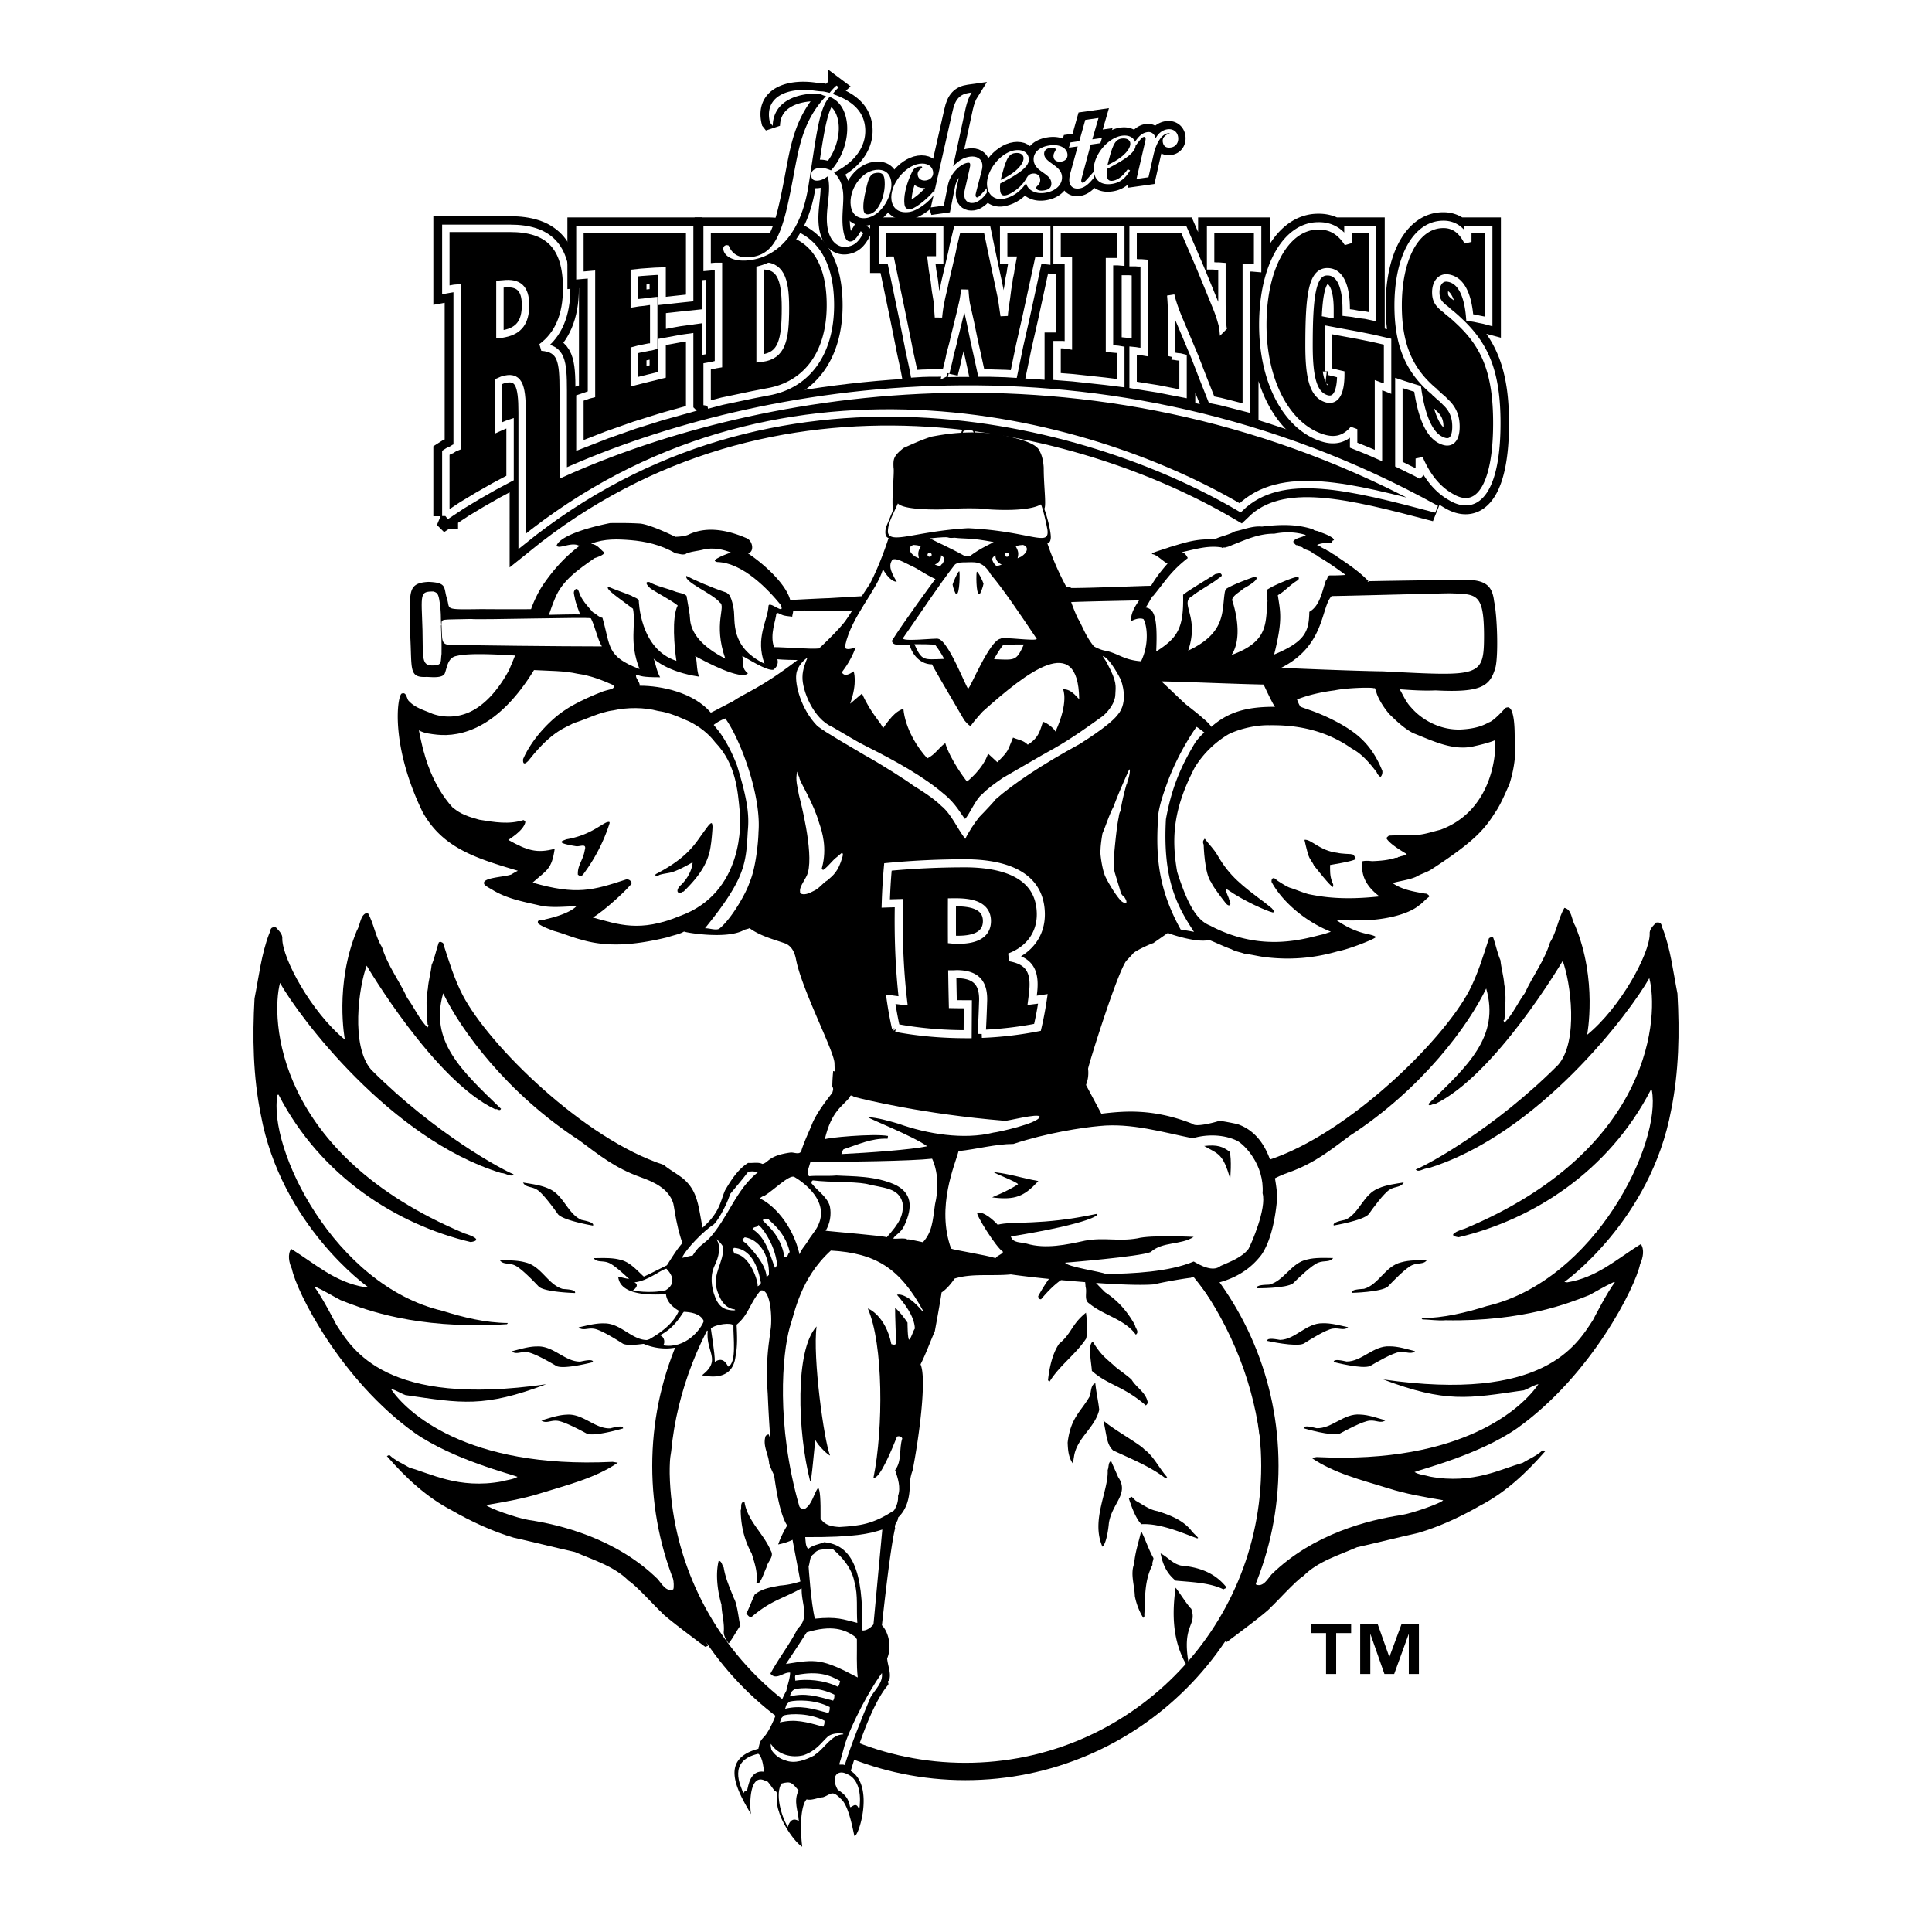 <svg xmlns="http://www.w3.org/2000/svg" width="2500" height="2500" viewBox="0 0 192.756 192.756"><path fill-rule="evenodd" clip-rule="evenodd" fill="#fff" d="M0 0h192.756v192.756H0V0z"/><path d="M44.466 51.505l1.597-1.06 1.595-.961 1.596-.911 1.62-.863v-5.47l-.294.1-.295.123-.294.124-.27.123v-4.607l.393-.173c1.596-.493 1.964.419 1.964 3.253V54.028c25.144-20.344 56.028-12.521 71.638-3.342 4.072-3.942 10.988-2.135 19.561.123-33.186-18.356-67.682-12.32-87.097-3.603V38.99c0-2.957-.172-4.188-2.161-4.336 1.67-1.232 2.504-3.179 2.504-5.864 0-4.238-1.841-5.987-5.647-5.987H44.468v6.135l.27-.049.295-.05.27-.049.294-.025v15.844l-.294.123-.27.172-.295.124-.27.172v6.305h-.002z" fill-rule="evenodd" clip-rule="evenodd" stroke="#000" stroke-width="2.464" stroke-miterlimit="2.613"/><path d="M95.982 43.19c.071-.288.128-.323.613-.323.483 0 .532-.021.624.309.096.339-.174.362-.627.362s-.696-.005-.61-.348z" fill-rule="evenodd" clip-rule="evenodd" fill="#fff" stroke="#000" stroke-width=".15" stroke-miterlimit="2.613"/><path d="M141.59 47.341v-1.577c.711 1.7 1.768 3.056 3.117 3.819 2.75 1.676 4.615-.961 4.615-7.342 0-5.1-1.178-7.762-3.73-10.151l-.369-.345-.367-.32-.369-.296c-.098-.074-.246-.247-.344-.296-.59-.468-.908-.837-.908-1.651 0-.862.441-1.502 1.154-1.429 1.275.147 2.037 1.503 2.234 3.942l.465.074.467.099.492.099.465.124v-9.166h-2.087v1.232c-.564-1.158-1.375-1.773-2.48-1.749-2.625.024-4.469 3.228-4.469 8.106 0 3.918 1.105 6.456 3.512 8.5.098.049.195.222.295.271l.32.296.318.271.295.296c.711.665 1.031 1.429 1.031 2.439 0 1.256-.516 1.798-1.424 1.38-1.18-.493-1.99-2.243-2.406-5.15l-.492-.148-.467-.148-.465-.147-.443-.147v8.106l.516.246.492.246.516.247.516.269zM132.529 37.067l.295.074.318.074.295.074.32.074c0 1.872-.516 2.71-1.424 2.439-1.303-.395-1.744-2.046-1.744-5.298 0-5.125.32-7.49 1.939-7.367 1.129.074 1.768 1.38 1.768 3.72v.345l.639.074.662.123.639.074.688.148v-8.697H134.47V24.28c-.785-1.232-1.768-1.75-2.971-1.725-3.092 0-5.523 3.917-5.523 9.88 0 5.618 2.357 10.028 5.77 11.21 1.301.468 2.381.271 3.289-.813v1.602l.613.246.615.246.637.271.615.271V38.47l.197.074.219.049.246.074.246.099V34.11l-1.498-.345-1.473-.296-1.475-.271-1.447-.271V37.067h-.001zM116.891 35.539v-3.523c0-.518 0-1.38-.1-2.539.172.739.443 1.454.713 2.144l.836 1.972.859 2.045.809 2.094.859 2.168.859.173.885.221.859.222.859.222v-14.02l.27.024h.295l.27.025.295.024V22.923H120.767V26.546h.271l.295.025h.27l.295.024v3.524c0 .887.025 1.774.098 2.587a12.921 12.921 0 0 0-.613-1.947l-.834-2.045-.811-1.971-.834-1.947-.812-1.873H113.036v3.302h.246l.295.025h.27l.295.024V35.144l-.295-.049-.27-.025-.295-.049-.246-.024v3.424l1.203.197 1.252.197 1.252.246 1.277.246V35.71l-.295-.073-.27-.025-.295-.049-.269-.024zM106.578 26.028v8.451l-.295-.048-.293-.025h-.541v3.178l1.571.124 1.595.171 1.596.174 1.598.197v-3.327l-.295-.049-.295-.025-.272-.024-.269-.025V26.127H111.514l.295.025V22.924H105.449v3.08h.541l.293.024h.295zM94.351 37.215c.123-.567.295-1.133.394-1.7.122-.542.319-1.133.417-1.676l.417-1.675c.123-.542.294-1.133.393-1.675.098-.344.197-.887.27-1.552.05.69.098 1.232.196 1.626l.368 1.651.344 1.675.367 1.651.369 1.701h.787l.834.024.811.024.809.049.59-2.858.639-2.809.613-2.834.613-2.833h.615l.221.024V22.923H100.121v3.032h.197l.221.024H101.004l-.172.937c-.023.32-.121.665-.17.961-.025.32-.1.665-.148.96l-.123.961c-.098.666-.195 1.257-.221 1.725l-.246-1.7-.367-1.749-.369-1.725-.367-1.75-.344-1.675H95.48l-.417 1.75c-.099.591-.27 1.207-.393 1.774l-.417 1.775c-.099.591-.295 1.231-.394 1.798-.073.321-.172.862-.245 1.651l-.123-1.626-.171-1.036-.123-1.035-.172-1.01-.123-1.01h.834V22.924H88.04v3.081h.393l.196-.025h.222l.589 2.834.589 2.833.565 2.81c.172.936.417 1.896.589 2.857l.786-.049.786-.024h.811l.785-.026zM70.536 40.443l1.498-.395 1.522-.32 1.522-.32 1.522-.296c3.83-.665 6.236-3.77 6.236-8.648 0-4.904-2.209-7.54-6.236-7.54h-6.064v3.746l.271-.024.27-.024.295-.025h.294v9.756l-.294.049-.295.074-.27.049-.271.049V40.443z" fill-rule="evenodd" clip-rule="evenodd" stroke="#000" stroke-width="2.464" stroke-miterlimit="2.613"/><path d="M141.604 47.322v-1.577c.713 1.7 1.768 3.056 3.119 3.819 2.748 1.676 4.615-.961 4.615-7.342 0-5.1-1.18-7.761-3.732-10.151l-.367-.345-.369-.321-.367-.295c-.1-.074-.246-.247-.346-.296-.588-.467-.908-.837-.908-1.65 0-.862.441-1.503 1.154-1.429 1.277.148 2.039 1.503 2.234 3.942l.467.074.467.099.49.098.467.124v-9.168H146.441v1.233c-.564-1.159-1.377-1.775-2.48-1.75-2.629.024-4.469 3.228-4.469 8.106 0 3.917 1.105 6.456 3.512 8.5.098.05.195.222.293.271l.32.296.32.271.293.296c.713.665 1.031 1.429 1.031 2.439 0 1.257-.516 1.799-1.424 1.38-1.178-.493-1.988-2.242-2.406-5.15l-.492-.148-.465-.147-.467-.148-.441-.148v8.106l.516.247.49.247.516.247.516.27zM132.545 37.047l.295.074.318.074.293.074.32.074c0 1.872-.516 2.71-1.424 2.439-1.301-.395-1.744-2.045-1.744-5.298 0-5.125.32-7.49 1.941-7.367 1.129.074 1.768 1.379 1.768 3.72v.345l.637.074.664.123.639.074.688.148v-8.698h-2.456V24.26c-.783-1.232-1.766-1.75-2.969-1.724-3.094 0-5.525 3.917-5.525 9.88 0 5.617 2.357 10.028 5.77 11.211 1.301.468 2.383.271 3.291-.813v1.602l.613.246.613.247.639.271.613.271V38.452l.197.074.221.049.246.074.246.099V34.092l-1.498-.346-1.475-.296-1.473-.271-1.447-.271V37.047h-.001zM116.904 35.52v-3.524c0-.518 0-1.38-.098-2.538.172.739.441 1.454.713 2.144l.834 1.971.859 2.045.811 2.095.859 2.168.859.172.883.222.859.221.859.222V26.698l.27.025h.295l.27.024.295.025V22.903H120.782V26.526h.271l.295.024h.27l.295.024v3.523c0 .888.023 1.774.098 2.587a13.14 13.14 0 0 0-.613-1.946l-.834-2.045-.812-1.971-.834-1.947-.811-1.873h-5.058v3.301h.246l.295.025h.27l.295.024V35.122l-.295-.049-.27-.024-.295-.05-.246-.024v3.424l1.205.197 1.252.197 1.252.247 1.275.246v-3.593l-.293-.074-.271-.025-.295-.049-.27-.025zM106.592 26.009v8.451l-.293-.049-.295-.025h-.539V37.565l1.57.123 1.596.173 1.596.172 1.595.197V34.904l-.295-.049-.295-.025-.267-.024-.272-.025v-8.674H111.527l.295.025V22.905h-6.357v3.079h.539l.295.025h.293zM94.367 37.195c.122-.567.294-1.133.392-1.7.123-.542.319-1.134.417-1.676l.417-1.675c.123-.542.295-1.134.393-1.675.098-.345.196-.887.27-1.553.049.69.098 1.232.197 1.626l.368 1.651.344 1.676.367 1.65.369 1.7h.785l.834.024.811.024.811.05.59-2.858.637-2.809.615-2.834.613-2.833h.613l.223.025V22.903h-4.297V25.934h.195l.221.025H101.019l-.172.936c-.023.32-.123.666-.172.961-.023.32-.098.666-.146.961l-.123.961c-.098.665-.197 1.257-.221 1.725l-.246-1.7-.367-1.75-.369-1.725-.369-1.75-.344-1.675H95.496l-.417 1.749c-.098.592-.27 1.208-.393 1.774l-.417 1.774c-.098.591-.295 1.232-.393 1.799-.074.32-.172.862-.246 1.651l-.122-1.627-.172-1.035-.123-1.035-.172-1.01-.123-1.01h.836V22.902h-5.695v3.081h.392l.196-.024h.221l.589 2.833.589 2.833.565 2.809c.172.937.417 1.897.589 2.858l.786-.049.786-.024h.81l.785-.024zM70.551 40.423l1.498-.395 1.522-.32 1.522-.32 1.522-.295c3.83-.666 6.236-3.771 6.236-8.649 0-4.902-2.209-7.539-6.236-7.539h-6.064v3.746l.27-.024.271-.025.294-.025h.295v9.757l-.295.049-.294.074-.271.049-.27.049v3.868z" fill-rule="evenodd" clip-rule="evenodd" stroke="#fff" stroke-width=".739" stroke-miterlimit="2.613"/><path d="M75.836 35.759V26.52h.099c1.865-.074 2.43 1.183 2.43 4.188 0 3.277-.369 4.756-2.333 5.027l-.196.024z" fill-rule="evenodd" clip-rule="evenodd" stroke="#fff" stroke-width=".739" stroke-miterlimit="2.613"/><path d="M44.481 51.486l1.596-1.06 1.596-.961 1.596-.911 1.62-.862v-5.47l-.294.099-.295.123-.295.123-.27.123v-4.607l.393-.173c1.596-.493 1.964.419 1.964 3.252V54.007c25.143-20.343 56.027-12.521 71.638-3.342 4.07-3.942 10.988-2.134 19.559.124-33.186-18.356-67.681-12.32-87.096-3.604v-8.216c0-2.957-.172-4.188-2.161-4.336 1.669-1.232 2.504-3.179 2.504-5.864 0-4.238-1.841-5.988-5.647-5.988h-6.408v6.135l.27-.049.295-.05.27-.049.295-.024v15.843l-.295.123-.27.172-.295.124-.27.172v6.308z" fill-rule="evenodd" clip-rule="evenodd" stroke="#fff" stroke-width=".739" stroke-miterlimit="2.613"/><path d="M49.878 28.35l.319-.024c1.522-.173 2.234.419 2.234 2.118 0 1.701-.663 2.538-2.062 2.834-.147.024-.319.074-.491.074V28.35z" fill-rule="evenodd" clip-rule="evenodd" stroke="#fff" stroke-width=".739" stroke-miterlimit="2.613"/><path d="M68.793 40.812V33.667l-.712.098-.688.123-.663.124-.687.123v3.277l-.688.172-.712.172-.688.173-.687.173V34.973l.466-.124.491-.099.491-.098c.147 0 .319-.049.491-.099v-4.509l-.491.049-.491.074-.491.049-.466.075V27.26l.687-.074.688-.049.712-.049.688-.024v2.981l.687-.074.663-.074.688-.074.712-.074v-6.825H57.842v4.583l.294-.024.295-.025.27-.024.295-.025v11.95l-.295.073-.27.099-.295.099-.294.099V44.459l2.726-1.06 2.725-.96 2.75-.863 2.75-.764z" fill-rule="evenodd" clip-rule="evenodd" stroke="#000" stroke-width="2.464" stroke-miterlimit="2.613"/><path d="M68.808 40.792V33.647l-.711.099-.688.124-.663.123-.688.124v3.276l-.688.173-.712.172-.688.172-.688.173v-3.13l.466-.124.491-.098.491-.099c.147 0 .319-.05.492-.099v-4.51l-.492.05-.491.074-.491.049-.466.074v-3.029l.688-.074.688-.049.712-.049.688-.024V30.025l.688-.074.663-.074.688-.074.711-.074v-6.824h-10.95v4.583l.295-.025.294-.025.271-.024.294-.025v11.95l-.294.074-.271.099-.294.099-.295.099v4.731l2.725-1.06 2.725-.961 2.75-.862 2.75-.766z" fill-rule="evenodd" clip-rule="evenodd" stroke="#fff" stroke-width=".739" stroke-miterlimit="2.613"/><path d="M92.814 20.664l1.297-.183.417-2.093c.263-1.172 1.238-2.059 1.945-2.177.205-.034.257.021.274.194.006.042-.015.195-.069.416l-.386 1.704c-.082.333-.181.689-.134 1.025.067.482.423.732.924.662.377-.053.865-.379 1.311-.999l.006-.465c-.354.371-.777.895-.945.919-.082.011-.156-.063-.172-.169-.008-.063-.002-.171.055-.372l.471-1.822c.1-.357.186-.647.143-.962-.074-.525-.545-.844-1.236-.747-.502.071-.957.237-1.676.958l1.257-5.816c.133-.575.298-1.07.595-1.54l-.25.035c-.921.13-1.403.647-1.647 1.795l-2.18 9.637z" fill-rule="evenodd" clip-rule="evenodd" stroke="#000" stroke-width="1.574" stroke-miterlimit="2.613"/><path d="M93.114 19.423l.096-.559c-.435.703-1.879 1.88-2.361 1.948-.418.06-.606-.063-.662-.462-.091-.651.081-1.704.598-2.89.261-.572.357-.8.859-.871.209-.029.296-.02.305.042.024.169-.518.266-.441.812.05.357.381.589.821.527.502-.071.769-.451.713-.85-.086-.609-.62-.92-1.373-.813-1.465.207-2.987 2.134-2.778 3.626.12.86.762 1.327 1.766 1.185.816-.115 1.976-1 2.457-1.695z" fill-rule="evenodd" clip-rule="evenodd" stroke="#000" stroke-width="1.574" stroke-miterlimit="2.613"/><path d="M86.364 21.724c1.632-.23 2.67-2.411 2.5-3.629-.124-.882-.693-1.294-1.614-1.164-1.444.203-2.637 2.042-2.422 3.575.121.86.72 1.332 1.536 1.218zM102.262 18.324l.135-.675c-.441.964-1.557 1.659-2.023 1.784-.406.109-.584-.031-.641-.43-.029-.21-.02-.447.004-.729 2.01-1.033 2.957-1.745 2.852-2.5-.086-.609-.621-.919-1.373-.812-1.465.207-2.988 2.134-2.779 3.625.121.861.781 1.427 1.768 1.186.789-.195 1.481-.639 2.057-1.449z" fill-rule="evenodd" clip-rule="evenodd" stroke="#000" stroke-width="1.574" stroke-miterlimit="2.613"/><path d="M104.17 19.212c1.191-.168 1.834-.922 1.721-1.72-.145-1.029-1.652-1.288-1.764-2.085-.051-.357.148-.62.588-.683.355-.05.531-.01.557.158.016.125-.271.358-.215.758.047.336.348.507.766.448.439-.062.676-.353.617-.772-.084-.609-.799-.979-1.76-.844-1.131.159-1.703.796-1.598 1.552.15 1.071 1.623 1.228 1.746 2.109.068.483-.17.752-.736.832-.459.065-.732-.047-.762-.257-.027-.21.471-.302.387-.91-.055-.378-.379-.568-.777-.512-.418.06-.682.46-.617.922.083.611.8 1.152 1.847 1.004zM108.926 13.868l.617-2.125-1.318.186-.596 2.123-.879.124-.162.523.879-.124-.693 2.518c-.129.446-.17.773-.137 1.004.068.483.426.753.992.674.354-.05.803-.234 1.475-1.102l.02-.618c-.355.351-.959 1.13-1.127 1.154-.084.012-.156-.042-.172-.168-.01-.062.014-.195.057-.351l.883-3.294.963-.136.16-.522-.962.134zM113.336 17.821l1.193-.168.514-2.278c.318-1.342.871-1.987 1.363-2.098a.826.826 0 0 1 .275-.018c-.51.179-.783.453-.729.853.062.441.324.639.805.571.502-.07.805-.499.729-1.045-.072-.525-.502-.85-1.066-.77-.461.064-.883.353-1.178.894-.104-.435-.436-.667-.811-.614-.586.083-.938.475-1.393 1.182l.215.162c.414-.551.629-.838.818-.865.104-.015.15.022.17.147.006.042.002.171-.057.372l-.848 3.675z" fill-rule="evenodd" clip-rule="evenodd" stroke="#000" stroke-width="1.574" stroke-miterlimit="2.613"/><path d="M112.691 16.969l-.23-.118c-.494.689-.936 1.027-1.395 1.13-.412.093-.627-.031-.682-.43a3.297 3.297 0 0 1 .004-.729c2.01-1.032 2.957-1.744 2.85-2.5-.084-.609-.619-.919-1.373-.813-1.465.207-2.986 2.134-2.777 3.625.121.86.762 1.327 1.766 1.186.816-.114 1.355-.533 1.837-1.351zM82.731 9.639c.904.348 1.521 1.21 1.701 2.496.217 1.552-.384 3.535-1.576 4.834-.479-.204-.851-.287-1.227-.234-.53.074-.805.362-.743.805.049.354.295.5.737.438.332-.047.604-.198.909-.422.034.244.078.396.084.44.202 1.44-.341 3.031-.124 4.583.199 1.419 1.02 2.139 1.948 2.009.751-.106 1.19-.507 1.633-1.361l-.252-.19c-.364.617-.629.971-.983 1.021-.419.06-.659-.359-.779-1.224-.196-1.396.132-2.754-.02-3.84-.103-.731-.36-1.283-.885-1.819 2.257-1.087 3.34-2.845 3.085-4.662-.208-1.485-1.275-2.51-3.213-3.164.171-.228.364-.458.604-.673l-.228-.171a4.78 4.78 0 0 0-.686.73c-1.024-.24-.412-.07-1.473-.216-2.674-.368-5.111.554-4.484 3.161l.275.347c.073-2.674 2.786-3.208 4.228-3.216.712-.004.57.151 1.094.247-2.353 2.501-2.718 5.198-3.302 8.264-.933 4.923-1.594 7.436-4.089 7.788-1.193.168-1.943-.201-2.323-1.142-.116-.029-.164-.045-.229-.036-.199.028-.335.183-.301.427.105.753 1.148 1.284 2.694 1.066 2.916-.411 5.066-2.907 5.779-7.303.774-4.788 1.037-7.899 2.146-8.983z" fill-rule="evenodd" clip-rule="evenodd" stroke="#000" stroke-width="1.574" stroke-miterlimit="2.613"/><path d="M92.869 20.695l1.297-.183.417-2.093c.262-1.171 1.237-2.059 1.944-2.176.205-.034.257.021.274.193.006.042-.015.195-.069.417l-.386 1.704c-.082.333-.182.689-.134 1.025.067.483.422.732.924.662.377-.053.865-.379 1.312-.999l.004-.465c-.354.371-.777.896-.943.919-.084.012-.158-.063-.174-.168-.01-.063-.004-.17.055-.372l.471-1.822c.1-.356.186-.647.143-.962-.074-.524-.545-.844-1.236-.747-.502.071-.958.238-1.676.958l1.256-5.815c.133-.576.298-1.07.595-1.54l-.251.035c-.921.129-1.402.647-1.647 1.795l-2.176 9.634z" fill-rule="evenodd" clip-rule="evenodd" fill="#fff"/><path d="M93.168 19.455l.096-.559c-.435.704-1.879 1.88-2.361 1.949-.418.059-.606-.064-.663-.463-.09-.651.082-1.703.599-2.89.261-.572.357-.8.859-.871.209-.029.295-.021.305.042.023.167-.518.265-.441.812.05.357.381.588.821.526.502-.071.769-.451.713-.85-.085-.609-.62-.92-1.373-.813-1.464.207-2.987 2.135-2.778 3.625.121.861.762 1.327 1.766 1.186.817-.114 1.977-1 2.457-1.694z" fill-rule="evenodd" clip-rule="evenodd" fill="#fff"/><path d="M86.419 21.754c1.631-.23 2.67-2.411 2.5-3.628-.124-.882-.693-1.294-1.614-1.165-1.444.204-2.637 2.042-2.422 3.575.12.861.72 1.334 1.536 1.218z" fill-rule="evenodd" clip-rule="evenodd" fill="#fff"/><path d="M86.158 20.957c-.073-.525.044-1.206.244-2.069.262-1.172.428-1.563 1.014-1.636.52-.065.755.102.826.606.186 1.323-.474 3.366-1.562 3.519-.314.043-.475-.085-.522-.42z" fill-rule="evenodd" clip-rule="evenodd"/><path d="M102.316 18.355l.135-.675c-.441.964-1.557 1.659-2.023 1.784-.408.109-.586-.031-.641-.43a3.359 3.359 0 0 1 .004-.729c2.01-1.033 2.955-1.745 2.85-2.5-.084-.609-.619-.919-1.373-.813-1.463.207-2.986 2.135-2.777 3.625.121.861.781 1.427 1.768 1.186.79-.194 1.481-.637 2.057-1.448z" fill-rule="evenodd" clip-rule="evenodd" fill="#fff"/><path d="M99.838 17.944c.469-1.844.695-2.569 1.406-2.669.502-.072.828.119.871.434.076.545-.631 1.488-2.277 2.235z" fill-rule="evenodd" clip-rule="evenodd"/><path d="M104.225 19.244c1.191-.168 1.834-.922 1.721-1.72-.143-1.029-1.652-1.287-1.764-2.085-.051-.357.148-.62.588-.682.355-.05.531-.011.555.157.018.126-.27.359-.213.759.045.336.348.508.766.448.439-.062.676-.352.617-.772-.084-.609-.799-.979-1.762-.844-1.129.16-1.701.797-1.596 1.553.15 1.071 1.623 1.228 1.746 2.11.068.483-.172.752-.736.832-.461.065-.73-.047-.76-.257-.029-.21.469-.302.383-.911-.053-.377-.379-.567-.775-.511-.418.059-.682.46-.617.922.083.607.8 1.148 1.847 1.001zM108.979 13.899l.619-2.125-1.318.186-.598 2.123-.879.124-.16.523.879-.124-.693 2.517c-.131.447-.17.773-.137 1.005.068.483.426.754.99.674.355-.05.805-.234 1.477-1.102l.02-.617c-.355.35-.959 1.129-1.127 1.153-.084.011-.156-.043-.174-.169-.008-.063.016-.195.057-.351l.885-3.293.963-.136.16-.523-.964.135zM113.391 17.852l1.191-.168.514-2.278c.32-1.342.873-1.987 1.365-2.098a.826.826 0 0 1 .275-.018c-.508.179-.785.454-.729.853.062.441.324.64.805.571.502-.07.805-.499.729-1.045-.072-.525-.502-.849-1.068-.77-.459.065-.881.353-1.176.894-.104-.435-.436-.667-.811-.614-.586.083-.938.475-1.393 1.182l.215.163c.414-.551.629-.838.818-.865.104-.015.15.021.17.147.006.042.002.171-.055.372l-.85 3.674z" fill-rule="evenodd" clip-rule="evenodd" fill="#fff"/><path d="M112.746 17.001l-.23-.118c-.496.689-.936 1.027-1.395 1.13-.412.093-.627-.031-.682-.43a3.179 3.179 0 0 1 .004-.729c2.01-1.033 2.955-1.745 2.85-2.5-.086-.609-.619-.919-1.373-.812-1.465.206-2.986 2.134-2.777 3.625.121.861.762 1.327 1.766 1.186.816-.116 1.355-.535 1.837-1.352z" fill-rule="evenodd" clip-rule="evenodd" fill="#fff"/><path d="M110.492 16.469c.467-1.844.691-2.546 1.404-2.646.502-.07.826.119.871.435.077.545-.63 1.465-2.275 2.211z" fill-rule="evenodd" clip-rule="evenodd"/><path d="M82.786 9.67c.904.347 1.521 1.21 1.7 2.495.217 1.552-.383 3.535-1.575 4.834-.479-.204-.851-.287-1.226-.234-.53.075-.805.362-.744.806.05.354.295.501.737.438.332-.047.604-.198.91-.422.034.244.078.396.083.44.202 1.44-.341 3.031-.123 4.583.198 1.419 1.02 2.14 1.947 2.009.751-.106 1.19-.507 1.634-1.361l-.252-.19c-.364.617-.63.971-.983 1.021-.419.06-.658-.359-.779-1.224-.195-1.396.133-2.754-.02-3.84-.103-.731-.36-1.283-.885-1.819 2.257-1.087 3.34-2.845 3.086-4.663-.208-1.485-1.275-2.51-3.213-3.164.171-.228.363-.458.604-.673l-.227-.171a4.823 4.823 0 0 0-.686.729c-1.024-.239-.412-.07-1.473-.216-2.674-.368-5.111.554-4.484 3.161l.275.347c.073-2.675 2.785-3.208 4.227-3.217.712-.004.569.151 1.094.247-2.353 2.502-2.718 5.198-3.302 8.264-.932 4.923-1.594 7.436-4.09 7.788-1.192.168-1.942-.201-2.322-1.142-.117-.029-.164-.045-.23-.036-.198.028-.334.183-.3.427.106.753 1.148 1.284 2.694 1.066 2.916-.412 5.066-2.907 5.78-7.303.77-4.785 1.032-7.897 2.143-8.98z" fill-rule="evenodd" clip-rule="evenodd" fill="#fff"/><path d="M157.143 92.337c2.268 5.437 1.205 10.905 1.205 10.905 3.375-2.762 6.225-8.096 6.242-10.04-.064-.483.375-.857.635-1.15.658-.111.5.361.674.623.789 2.063 1.029 4.286 1.461 6.458.219 3.881.146 7.775-.625 11.596-2.041 11.061-10.658 17.172-10.658 17.172l.285.039c2.959-.48 4.922-2.312 7.342-3.818.373.527.23 1.352-.07 1.994-.451 2.238-4.828 11.07-12.281 16.389-3.787 2.639-9.643 4.1-10.23 4.361.436.271 1.111.312 1.564.457 4.311.799 7.188-.832 9.207-1.365.633-.387 1.441-.721 1.988-1.25.262.01-.025-.01.277.086-1.879 2.16-3.967 4.115-6.488 5.42-1.832 1.062-4.082 2.115-6.164 2.719-2.088.471-4.023.963-6.113 1.432-1.82.799-3.902 1.402-5.371 2.883-.746.449-2.773 2.721-3.279 3.15-.209.367-4.344 3.424-4.344 3.424l-.275-.092c.445-1.123 1.01-2.152 1.531-3.24 1.338-3.74 2.342-7.713 2.344-11.67-.062-1.617.07-2.943-.209-4.514-.574-6.041-2.92-11.805-6.35-16.588.789-.76 1.561-1.389 2.055-2.85 1.986-2.918.766-5.852 3.141-7.785.59-.471 1.355-.863 1.895-1.342 8.014-2.602 17.473-11.963 20.061-16.926.863-1.672 1.363-3.369 1.963-5.209.115-.063.291-.196.428-.045.264.749.393 1.506.713 2.236.09.858.312 1.522.377 2.375.234 1.141.09 2.359.025 3.564-.166.055-.047.15-.033.232l.045.059c.826-.834 1.336-2.027 2.014-2.934.795-1.734 1.947-3.208 2.525-5.078.678-1.091.805-2.366 1.428-3.438.762.162.697 1.181 1.065 1.76z" fill-rule="evenodd" clip-rule="evenodd"/><path d="M155.451 106.248c-6.387 6.391-13.066 9.986-14.205 10.432.307.34.727-.121 1.252-.127 11.055-3.4 20.17-15.604 22.053-18.967.914 3.461.586 17.023-18.402 24.994-.727.215-1.857.682-.621.861 7.396-1.758 14.965-6.547 19.17-14.703l.102.014c1.006 5.299-5.65 19.012-16.447 21.551-2.088.654-4.268 1.191-6.531 1.215l.09.117c.707.021 1.633.152 2.301.088 7.818.146 12.469-1.775 14.305-2.492.793-.416 1.629-.93 2.471-1.312l.129.018c-.73.898-2.182 3.754-2.182 3.754-1.631 2.5-4.928 8.246-20.938 5.936 6.234 2.355 8.461 1.898 14.041 1.082.525-.188.938-.5 1.451-.611-1.525 2.264-7.479 7.992-22.123 7.271l-.51.086c2.23 1.527 4.998 2.209 7.645 3.029 1.76.566 3.66.887 5.482 1.197-.199.287-3.074 1.307-4.23 1.486-3.105.465-8.717 1.816-12.891 5.91-.408.469-.811 1.283-1.537 1.021-.395-.74 1.416-7.291 1.234-9.742.307-6.893-3.389-16.811-5.709-19.9.893-.561 1.674-1.162 2.4-2.459 1.658-2.646 1.887-5.682 2.064-6.393.449-1.514 1.996-2.186 3.33-2.656 2.533-.916 4.107-2.211 6.027-3.635 7.293-4.734 11.885-11.104 13.604-14.691 1.375 4.77-1.787 7.68-5.773 11.523.141.311.375-.053.57.053 6.08-2.834 12.836-14.33 12.836-14.33.784 2.089 1.612 8.007-.458 10.38z" fill-rule="evenodd" clip-rule="evenodd" fill="#fff"/><path d="M138.215 141.707c-.461.346-.902-.033-1.549.029-.668.043-2.379.957-2.979 1.285-.795.322-3.623-.523-3.623-.523-.006-.367.945-.084 1.291-.006 1.527.061 2.715-1.504 4.348-1.361.828.025 1.75.351 2.512.576zM134.506 132.42c-.436.377-.902.031-1.543.139-.664.088-2.307 1.121-2.883 1.49-.77.377-3.648-.268-3.648-.268-.033-.365.936-.15 1.287-.098 1.527-.045 2.602-1.689 4.24-1.662.828-.033 1.771.229 2.547.399zM141.182 134.811c-.447.363-.904 0-1.547.084-.666.066-2.346 1.041-2.934 1.391-.783.35-3.637-.396-3.637-.396-.02-.367.939-.119 1.289-.051 1.527.008 2.66-1.598 4.297-1.514.829-.005 1.762.288 2.532.486zM142.369 125.711c-.332.471-.869.248-1.465.508-.621.248-1.967 1.648-2.438 2.146-.656.555-3.604.625-3.604.625-.121-.346.871-.373 1.225-.404 1.471-.416 2.117-2.271 3.713-2.645.796-.232 1.774-.209 2.569-.23zM133.008 125.514c-.348.459-.877.219-1.48.457-.631.227-2.025 1.578-2.512 2.061-.676.529-3.625.498-3.625.498-.105-.352.885-.342 1.24-.363 1.482-.363 2.195-2.195 3.803-2.51.802-.208 1.779-.149 2.574-.143zM140.049 117.969c-.264.514-.826.369-1.381.709-.582.332-1.721 1.906-2.115 2.467-.574.639-3.484 1.121-3.484 1.121-.166-.326.812-.49 1.158-.572 1.398-.615 1.781-2.545 3.311-3.137.755-.34 1.728-.453 2.511-.588zM35.615 92.815c-2.268 5.437-1.207 10.906-1.207 10.906-3.376-2.762-6.226-8.097-6.242-10.04.063-.484-.376-.857-.634-1.15-.66-.112-.501.361-.675.623-.788 2.063-1.029 4.286-1.461 6.458-.218 3.881-.146 7.773.625 11.596 2.042 11.059 10.657 17.17 10.657 17.17l-.283.041c-2.958-.48-4.923-2.312-7.342-3.818-.373.527-.231 1.352.069 1.994.451 2.238 4.829 11.07 12.282 16.389 3.786 2.637 9.642 4.1 10.23 4.359-.435.271-1.112.314-1.565.457-4.31.801-7.186-.832-9.206-1.365-.632-.385-1.441-.719-1.988-1.248-.262.01.024-.01-.278.084 1.88 2.162 3.967 4.117 6.489 5.424 1.831 1.061 4.081 2.113 6.164 2.717 2.089.469 4.024.961 6.114 1.432 1.82.799 3.902 1.402 5.371 2.883.746.449 2.772 2.721 3.279 3.15.209.365 4.344 3.424 4.344 3.424l.276-.092c-.447-1.125-1.011-2.152-1.531-3.24-1.339-3.74-2.342-7.713-2.344-11.67.063-1.617-.071-2.945.209-4.514.573-6.041 2.92-11.807 6.35-16.588-.79-.76-1.562-1.389-2.055-2.85-1.986-2.918-.767-5.854-3.141-7.787-.592-.471-1.356-.863-1.896-1.34-8.013-2.604-17.472-11.965-20.059-16.928-.865-1.67-1.366-3.368-1.965-5.208-.114-.063-.29-.196-.427-.045-.263.749-.393 1.507-.711 2.238-.09.855-.313 1.52-.377 2.373-.234 1.141-.09 2.361-.027 3.564.166.057.047.152.033.232l-.044.059c-.827-.832-1.335-2.025-2.014-2.934-.795-1.732-1.948-3.205-2.525-5.077-.678-1.091-.804-2.365-1.428-3.438-.765.16-.702 1.18-1.067 1.759z" fill-rule="evenodd" clip-rule="evenodd"/><path d="M37.037 106.725c6.388 6.393 13.068 9.986 14.208 10.434-.307.34-.727-.123-1.253-.127-11.055-3.4-20.169-15.605-22.053-18.967-.915 3.459-.586 17.023 18.403 24.994.727.213 1.856.682.62.861-7.396-1.76-14.965-6.547-19.169-14.703l-.103.014c-1.005 5.299 5.652 19.01 16.448 21.549 2.089.656 4.267 1.193 6.531 1.217l-.089.117c-.707.021-1.635.152-2.301.088-7.818.146-12.47-1.775-14.305-2.492-.794-.416-1.628-.932-2.47-1.314l-.129.02c.73.898 2.182 3.754 2.182 3.754 1.631 2.5 4.927 8.246 20.938 5.936-6.234 2.355-8.46 1.898-14.041 1.082-.526-.189-.938-.5-1.453-.611 1.526 2.264 7.48 7.99 22.123 7.271l.512.086c-2.23 1.527-5 2.207-7.645 3.029-1.761.564-3.66.885-5.483 1.195.198.289 3.074 1.307 4.229 1.488 3.107.463 8.718 1.816 12.892 5.91.407.469.811 1.283 1.536 1.021.396-.74-1.416-7.291-1.233-9.742-.308-6.895 3.389-16.812 5.709-19.9-.894-.561-1.674-1.164-2.4-2.459-1.659-2.646-1.887-5.682-2.065-6.395-.448-1.512-1.995-2.184-3.329-2.656-2.533-.916-4.107-2.209-6.028-3.633-7.293-4.734-11.884-11.104-13.603-14.691-1.375 4.77 1.785 7.68 5.773 11.523-.141.309-.375-.055-.571.053-6.081-2.834-12.835-14.332-12.835-14.332-.786 2.089-1.613 8.007.454 10.38z" fill-rule="evenodd" clip-rule="evenodd" fill="#fff"/><path d="M54.016 141.719c.46.346.903-.031 1.55.029.668.043 2.379.957 2.979 1.287.795.322 3.621-.523 3.621-.523.007-.369-.943-.086-1.29-.006-1.526.061-2.714-1.504-4.347-1.363-.828.025-1.751.351-2.513.576zM57.725 132.432c.435.379.903.031 1.544.139.663.09 2.307 1.121 2.882 1.492.771.375 3.649-.27 3.649-.27.032-.365-.936-.15-1.287-.098-1.527-.043-2.603-1.688-4.241-1.662-.828-.031-1.771.229-2.547.399zM51.049 134.824c.448.361.904 0 1.548.084.666.064 2.344 1.039 2.933 1.389.783.35 3.638-.396 3.638-.396.019-.367-.94-.117-1.29-.051-1.528.008-2.66-1.598-4.297-1.514-.828-.004-1.762.289-2.532.488zM49.862 125.723c.332.473.87.25 1.465.508.622.248 1.968 1.648 2.438 2.148.657.553 3.605.625 3.605.625.119-.348-.872-.373-1.226-.406-1.471-.414-2.118-2.271-3.714-2.643-.796-.232-1.773-.209-2.568-.232zM59.224 125.525c.347.461.877.219 1.481.457.63.227 2.024 1.58 2.51 2.061.676.529 3.625.498 3.625.498.107-.35-.884-.342-1.239-.361-1.484-.363-2.196-2.197-3.804-2.512-.802-.205-1.779-.147-2.573-.143zM52.183 117.982c.263.512.826.367 1.38.707.582.332 1.721 1.908 2.116 2.467.574.639 3.484 1.123 3.484 1.123.166-.328-.812-.492-1.157-.574-1.399-.615-1.783-2.545-3.312-3.135-.756-.341-1.728-.455-2.511-.588zM150.561 78.333c-.209.386-.791 1.893-1.398 2.741-1.039 1.657-2.104 2.909-6.34 5.658-.402.281-1.068.458-1.559.756-.736.316-1.541.386-2.328.615.945.668 2.135.861 3.273 1.055.018-.053.455.14.369.316-.404.298-.58.562-.982.843-1.119.94-3.615 1.555-6.32 1.512-.719.017-1.332-.018-1.943-.036.963.685 2.014 1.179 3.15 1.407.158.035.771.175.789.298-.191.229-2.766 1.229-3.713 1.388-2.301.677-4.709.94-7.424.598-.648-.088-1.33-.264-1.979-.334-.402-.158-.893-.211-1.277-.439-.787-.281-1.49-.632-2.242-.931-1.242.334-4.098-.65-4.115-.703l-1.467 1.024c-.156.017-1.598.663-1.965.979-.141.176-.717.776-.717.776-.936 1.25-3.85 10.621-3.814 10.779.609 5.539-11.27 5.455-11.997 6.008-12.125-2.414-13.083 1.643-13.304-6.553 0-1.174-3.305-7.408-3.856-10.465-.14-.615-.385-1.177-.998-1.476-1.243-.439-2.539-.755-3.625-1.546-.193.105-.456.105-.63.229-1.747.909-5.866.193-5.901.105-.438.281-1.085.369-1.593.562-2.697.65-5.708 1.125-8.615.264-.98-.246-1.786-.615-2.767-.879-.543-.21-1.12-.404-1.575-.738-.206-.492.455-.263.7-.422 2.465-.553 3.047-1.248 3.1-1.3-1.104 0-2.058.154-3.363-.018-1.698-.404-3.379-.668-4.902-1.563-.298-.194-.631-.334-.875-.562-.534-.734 1.961-.755 2.662-1.037.209-.141.455-.264.647-.369-4.171-1.239-7.52-2.271-9.508-5.869-3.251-6.702-2.521-11.58-2.083-11.808.415-.145.438.229.647.667.648.756 1.594.984 2.434 1.354a4.972 4.972 0 0 0 3.572-.123c1.786-.756 3.187-2.601 4.08-4.287.191-.478.401-.934.576-1.409-1.734-.105-4.674-.266-5.813.042-.875.132-.962 1.098-1.16 1.647-.131.571-1.116.483-1.83.446-1.847.103-1.453-.753-1.661-4.274.058-3.957-.505-5.101 1.848-5.206 1.878.076 1.47.568 1.822 1.659.362 1.101-.42 1.115 3.448 1.058 1.305.012 4.291.021 4.947.002.203-.621.675-1.629 1.095-2.279 1.033-1.546 2.241-2.917 3.747-4.042-.035-.053-.14-.018-.193-.07-.796-.268-1.891.435-2.101.052.21-.694 1.983-1.572 5.341-2.249.63 0 1.676-.027 3.011.052 1.029.119 3.108 1.129 3.502 1.318.49-.018 1.068-.07 1.436-.281 1.891-.826 3.975-.316 5.708.439.63.316.713 1.432.07 1.476 1.743 1.158 3.844 3.135 4.238 4.672.613-.035 3.172-.168 3.873-.186 11.746-.687 23.875-1.522 24.157-1.013 1.697.018 7.223-.219 7.975-.219.426-.733.895-1.364 1.641-2.217-.332-.123-1.066-.88-1.469-.933-.473-.07 1.119-.492 1.662-.702 1.646-.492 2.697-.86 4.465-.772.666-.333 1.418-.439 2.066-.808.84-.158 1.717-.562 2.697-.475 1.662-.21 3.465-.281 5.111.281.123.141.316.124.473.176.543.229 1.035.352 1.523.721 0-.018-.033.088 0 .105l.053-.017c.053.053 0 .07-.033.123l-.02-.017c-.033.017-.07.017-.053.053l.02.018c-.105-.018-.053.105-.105.14-.508.053-1.033.035-1.471.247.033.017.068.069.086.017v-.017c.07.052.088.123.193.105.105.158.367.21.455.316.088-.053.246.176.402.176.07.053.211.158.334.21.158.176.473.211.594.439l.02-.018c1.066.721 2.17 1.459 3.045 2.39.088.105-.244.053 0 0 3.438-.065 5.746-.094 8.811-.13l.664-.011c2.207-.024 2.873.583 3.057 2.143.311 1.449.434 5.209.152 6.544-.521 1.89-1.34 2.597-5.977 2.349-1.191.053-2.311-.018-3.502-.105l-.07.035c.352.597.596 1.229 1.121 1.774 1.068 1.248 2.914 2.276 4.955 2.197 1.496-.075 2.254-.405 2.82-.72.471-.124 1.592-1.389 1.574-1.371.088-.123.352-.123.352-.123l.086.035h-.018c-.016.035.547-.031.561 2.759.173 1.55.019 3.201-.559 4.972z" fill-rule="evenodd" clip-rule="evenodd"/><path d="M143.695 82.793c-.963.229-1.822.562-2.871.527-.736.053-1.594 0-2.277.053-.018.088-.334.175-.141.387.473.632 1.91 1.405 1.943 1.458-.209.176-.576.176-.77.281-.105-.035-.158.158-.264.053-.787.281-1.592.334-2.416.369-.779-.096-1.023.031-1.023.031-.018.018.008.602.025.795.07.264.045 1.428 1.734 2.688-3.752.404-5.797.035-7.092-.228-.631-.176-1.174-.422-1.77-.615-.35-.071-1.383-.773-1.383-.773-.342-.373-.555-.189-.525.172.977 1.827 3.195 3.879 5.918 4.969l-.701.239c-1.682.368-6.068 1.955-11.357-.856-1.234-.483-2.182-1.905-3.279-5.358-.625-3.595-.303-6.437 1.752-10.411a9.873 9.873 0 0 1 3.379-3.321c1.152-.571 2.826-.932 4.078-.896 2.287-.035 5.355.295 8.23 2.337.98.509 1.77 1.44 2.469 2.354.076.25.316.422.369.475.156-.124.227-.387.193-.616-.596-1.476-1.428-2.789-2.873-3.848-1.203-.893-3.004-1.752-4.361-2.214-.279-.105-.629-.211-.928-.334-.174-.229-.244-.475-.35-.721 0 0 1.387-.619 3.766-.914 1.207-.264 3.799-.316 3.887-.21.227-.053.123.175.246.316.068.439.617 1.471 1.33 2.284.629.615 1.453 1.415 2.363 1.88 1.891.738 4.027 1.845 6.164 1.282.438-.088 1.641-.386 2.025-.597.098 2.175-.697 7.206-5.49 8.962zM148.062 63.29c0 4.309-.275 4.187-10.082 3.69-2.871-.035-9.473-.316-10.154-.352 4.406-2.226 3.939-6.018 5.033-7.16 2.387-.031 11.5-.294 11.881-.272 2.574.081 3.291 0 3.322 4.094z" fill-rule="evenodd" clip-rule="evenodd" fill="#fff"/><path d="M135.275 85.706c-.365.263-2.555.58-2.572.597 0 .598-.018 1.054.174 1.599-.068.053.242.268.111.597-.299-.105-1.617-1.81-1.896-2.144-.139-.351-.367-.522-.543-1.001-.176-.51-.402-1.564-.402-1.564.67-.093 1.496 1.098 3.311 1.3.297.088 1.312.124 1.312.124.14.07.25-.11.505.492z" fill-rule="evenodd" clip-rule="evenodd"/><path d="M132.656 57.412c-.262.053-.174.352-.367.492-.385 1.09-.59 2.541-1.656 3.138-.045 1.987-.408 2.959-3.512 4.261.883-3.505.617-4.253.369-5.922.684-.369 1.191-1.032 2.049-1.529.084-.25.07-.229-.121-.281-.49.018-2.293.861-2.277.861-.246.105-.734.404-.734.404s.016.843.053 1.125c-.209 2.275.1 4.041-3.584 5.385 1.314-2.012.049-5.483.049-5.483.07-.457.725-.769 1.152-1.15 0 0 1.139-.606 1.279-.958 0 0 .086-.176-.176-.219-.811.285-2.166.791-2.818 1.194-.105.07-.158.334-.158.334-.322 1.848.195 4.05-3.66 5.848 1.186-3.505-.969-4.737.443-5.466.209-.25 1.926-1.23 2.465-1.647.27-.242.629-.316.332-.58-.141-.053-.236.009-.525.053-.596.387-2.785 1.687-3.221 2.073.078 3.321-.543 4.296-2.684 5.653.172-3.548-.242-4.258-1.055-4.39.227-.281.498-.877.725-1.158l.02.017c1.273-1.54 1.721-2.424 3.465-3.791-.137-.232-.262-.514-.611-.584 1.312-.281 2.607-.703 3.992-.474l.051.052c.088-.087.281-.017.422-.07v-.018c.244-.035.506-.193.77-.281 1.279-.509 2.521-1.072 4.01-1.055 1.016-.193 1.996-.193 3.012.089a.34.34 0 0 0 .141.034c-.367.264-.875.246-1.227.58-.068.105 0 .141.018.264.02.018.02 0 .035-.018l-.016.018c.121.035.139.211.332.176.123.211.42.088.576.299.281.193.596.193.877.421.174.176.455.229.613.404.943.545 1.838 1.178 2.748 1.846-.615.053-1.035.053-1.596.053z" fill-rule="evenodd" clip-rule="evenodd" fill="#fff"/><path d="M126.902 90.629c-.035.018.307.221.119.418-.752-.176-3.059-1.241-4.518-2.267-.07-.018-.146-.107-.217-.072l.01.141c0 .035.312.792.312.792 0 .14.301.556.053.685-.193.053-.422-.281-.422-.281s-1.215-1.531-1.395-2.011c-.682-.859-.754-3.761-.754-3.761-.184-.399.082-.518.102-.606.455.615.93 1.054 1.281 1.669 1.191 2.078 2.451 3.031 4.75 4.745.324.268.627.497.679.548z" fill-rule="evenodd" clip-rule="evenodd"/><path d="M120.85 72.522c-.193-.369-.895-.914-.895-.914-.174-.193-1.664-1.353-1.664-1.353-.752-.686-1.65-1.575-2.42-2.277 3.17.07 6.982.249 10.203.319 0 0 .955 2.081 1.146 2.222-2.857-.022-4.716.531-6.37 2.003zM113.846 65.976c-1.684-.125-2.18-.718-3.451-1.039-.717-.07-1.713-.644-2.436-1.259-.463-.417-.488-1.29-.488-1.29.5.127-2.234-2.218-.684-2.311 1.104-.07 6.389-.161 6.861-.179-.193.316-.881 1.194-.795 2.073.834-.439 1.236-.198 1.236-.198.343.595.604 2.439-.243 4.203zM112.725 76.868c0 .387-.123.737-.211 1.071-.07.088-.035.246-.121.316a23.25 23.25 0 0 0-.613 2.688c-.105.141-.141.422-.176.65-.211.913-.438 3.584-.455 3.708.035.562-.088 1.3.104 1.862.199.689.596 1.898.561 1.916 0 0 .176.316.369.422.105.21.244.333.191.597-.174.053-.455-.158-.455-.158-.631-.562-1.732-2.53-1.732-2.741-.227-.562-.473-2.196-.385-2.407 0-.562.191-1.634.191-1.634.385-.896.648-1.827 1.121-2.706.385-1.124 1.541-3.672 1.541-3.672l.035-.018c-.018-.07.018.088.053.088v.035l-.018-.017z" fill-rule="evenodd" clip-rule="evenodd" fill="#fff"/><path d="M109.623 97.838c-.789 1.072-3.047 3.865-3.555 4.199-.701.703-1.42.932-2.277 1.354-.682.264-1.789.768-2.152.299.012-.211.875-.668 1.207-1.072 0 0 .088-.281.141-.352-.422-.334-1.191-.225-1.664-.436l.018-.197c.332-.193 1.051-.105 1.523-.316 1.104-.193 2.172-.791 3.152-1.334.928-.527 1.732-1.266 2.521-2.004l.018.018c.525-.598 1.137-1.037 1.539-1.652.088-.07.141-.211.229-.316.264-.281.473-.615.719-.843-.265.912-.878 1.791-1.419 2.652zM103.041 106.439c-.264.088-.508.193-.719.246-.262.141-.541.211-.822.316-.299.158-1.383.334-1.629.352-.525.105-1.033.088-1.609.158-.451.082-2.067.119-3.292-.281-.666-.246-1.542-.457-1.804-1.195-.101-.645.595-.492.752-.842l-.017-.018c.069-.02.105-.299.123-.352 0-.018-.07-.105-.105-.158-.735-.422-1.646-.633-2.398-.949-3.029-1.555-3.73-2.477-3.888-2.811-.123-.16-.192-.387-.209-.617 1.418 1.055 2.959 1.793 4.604 2.303.088.105 1.086.369 1.454.422 1.365.246 2.539.387 4.009.387.367.035.963-.018 1.33.211.088.193.045.242-.156.352-.596.475-1.822 1.352-1.822 1.352-.281.168-.127.477-.127.477 0 .068.259.254.33.307.428.268.812.271 1.287.412 1.592.229 3.449-.051 5.041-.229a.536.536 0 0 1-.333.157z" fill-rule="evenodd" clip-rule="evenodd"/><path d="M84.042 85.53c-.411 1.432-.893 1.784-1.488 2.302-.473.264-.823.826-1.366 1.054-.367.193-.805.422-1.225.299-.017-.141-.175-.07-.14-.229-.088-.544.635-1.292.788-1.915.569-2.144-.771-7.205-.91-7.767-.105-.703-.386-1.476-.158-2.284.053.07.053.193.088.281 0 .07.14.264.14.421.193.58 1.388 2.438 1.961 4.428.297.843.806 2.49.28 4.445-.052.088 0 .211.122.229.526-.352.893-.949 1.384-1.301l.49-.421c.149.133.07.3.034.458zM81.716 64.695c-.841.093-3.433-.131-4.491-.131-.451-1.26.207-2.737.225-3.334.035-.053.157-.088.21-.053.394.181.38.25 1.39.349-.035-.07.105-.44.088-.615.734-.02 5.268.044 5.928-.009-.563 1.246-3.35 3.793-3.35 3.793zM73.076 69.997c-.351.158-2.035 1.069-2.157 1.104-1.694-1.999-4.931-2.698-7.106-2.686.087-.352-.492-.789-.334-1.105.49.14.587.262 2.379.262-.392-.72-.459-1.477-.652-1.864.105.105 1.435 1.34 4.528 1.798-.292-.882-.146-1.709-.391-2.06 1.033.58 4.607 2.466 5.277 1.733-.619-.49-.423-.817-.553-1.733.507.246 2.42 1.51 3.094 1.374.639-.479.391-1.047.391-1.047.611.054 1.554.078 2.021.078-3.811 2.904-5.167 3.226-6.497 4.146z" fill-rule="evenodd" clip-rule="evenodd" fill="#fff"/><path d="M76.672 60.474c-.065 1.406-1.342 3.187-.391 5.753-3.485-1.699-2.893-4.269-3.078-5.433-.087-.474-.158-.878-.367-1.318-.035-.123-.35-.352-.35-.352-1.637-.548-3.301-1.296-4.001-1.669-.302.593 2.633 1.763 3.333 2.659.648.386-.684 2.091.546 5.6-3.835-1.972-3.467-3.901-3.555-4.411-.105-.614-.21-1.3-.315-1.862-.28-.264-.788-.281-1.173-.439-.841-.333-1.769-.492-2.539-.931-.674-.088.052.598.157.668.771.51 1.941 1.09 2.677 1.669-.619 1.178-.326 4.218-.13 5.526-3.681-1.178-3.754-6.036-3.754-6.036-.157-.264-.49-.281-.718-.457-.631-.264-1.711-.628-2.342-.909-.285.264 1.045 1.101 2.481 2.203.326 1.668-.423 3.27.652 6.016-3.323-1.275-2.866-2.223-3.698-5.113-.385-.07-.613-.386-.963-.562-.542-.632-1.156-1.248-1.401-2.074-.136-.404-.35-.192-.35-.192-.245.245-.105.509-.053.808.053.475.543 1.687.543 1.687-.28-.034-2.994.036-3.117.036.14-.422.385-1.125.613-1.652.718-1.792 2.364-2.899 3.939-4.006 0 0 1.068-.312.946-.58-.438-.352-.644-.764-1.296-.861 1.375-.518 2.645-.457 3.975-.352 1.401.123 2.937.427 4.464 1.318.368.018.806.264 1.156-.035.688-.198.981-.193 1.506-.316 1.085-.299 2.158-.013 2.854.264-.489.176-.963.352-1.383.597-.495.268 0 .334 0 .352 2.592.069 5.112 2.754 6.355 4.276.504 1.174-1.187-.505-1.223.128zM67.8 91.403c-3.969 1.639-6.059.838-8.657.136 1.121-.615 3.729-3.058 3.887-3.427-.053-.193-.245-.421-.561-.368-3.345 1.093-4.931 1.581-9.333.316 1.438-1.279 1.909-1.318 2.206-3.374-1.778.472-2.736.178-4.631-.887-.018-.018 1.554-.9 1.708-1.801-.088-.053-.088-.175-.21-.175-1.436.457-2.872.21-4.377-.035-1.694-.448-2.11-.8-2.662-1.212-2.075-2.245-2.819-5.341-2.819-5.341-.245-.738-.56-2.373-.56-2.373.542.316 1.243.369 1.821.439 2.35.242 6.093-.615 9.666-6.448 1.436.088 2.959.053 4.359.369 1.261.176 2.399.615 3.538 1.124.306.475-.547.409-1.226.721-1.314.5-2.837 1.265-3.467 1.704-1.348.839-3.34 2.772-4.29 4.955-.078.848.491.254.666 0 2.298-2.909 3.721-3.171 4.377-3.584 1.313-.387 2.557-1.09 3.94-1.266 1.401-.316 3.117-.316 4.465.053 1.156.158 2.119.615 3.169 1.072.989.51 1.843 1.147 2.556 2.073 2.078 2.16 2.238 4.857 2.435 6.839.132 1.049.46 8.176-6 10.49z" fill-rule="evenodd" clip-rule="evenodd" fill="#fff"/><path d="M70.928 84.23c-.188 1.7-1.02 3.062-2.732 4.727-.175 0-.332.246-.473.105-.157-.018-.267-.343.245-.791 1.086-1.089 1.156-2.214 1.121-2.231-.626.352-1.26.703-1.943.949-.438.14-.928.158-1.348.299-.176.123-.573.114-.35-.088 2.666-1.379 3.651-2.609 4.395-3.689 0 0 .701-.984.894-1.212.245-.233.311-.277.35.14.016.262-.125 1.703-.159 1.791zM58.198 87.217c-.087.088-.192.247-.35.211-.053-.018-.105-.141-.192-.141-.07-.94.521-1.445.683-2.46.232-.764-.468-.325-.893-.404-2.224-.36-1.261-.535-.946-.685 2.268-.378 3.362-1.423 4.045-1.705.192-.035.346-.101.245.194a17.19 17.19 0 0 1-2.592 4.99z" fill-rule="evenodd" clip-rule="evenodd"/><path d="M60.053 64.49c-4.134 0-13.741-.111-13.845-.146-2.298.044-2.058.131-2.156-2.035-.142.014.031.487 0 2.928-.116.748.115 1.154-.862 1.154-1.156.029-.98-.71-1.038-3.551-.116-3.608-.3-3.833 1.096-3.826.476.145.515.29.688 1.541.096 1.058.011 1.711.115 1.711.019-.565-.075-.427 2.943-.511.735.105 11.756-.211 11.957-.068.384.686.681 2.171 1.102 2.803z" fill-rule="evenodd" clip-rule="evenodd" fill="#fff"/><path d="M99.871 43.36c1.932.468 3.607.848 3.898 1.737 0 0 .301.491.363 1.561-.004 1.762.281 3.816.055 4.1.455 1.276.736 2.731.631 3.025-.037.392-.32.428-.32.428a28.012 28.012 0 0 0 1.846 4.257c.33 1.066.662 2.08 1.166 3.181.367.594.627 1.311 1.01 1.94.418.734.977 1.311 1.465 2.01 1.078.909 1.514 2.29 1.549 3.723-.256 1.219-.773 2.371-2.508 3.617-.121.087-4.877 3.112-5.816 3.565-.754.398-4.219 2.636-5.402 3.639 0 0-1.102 1.945-1.215 1.604-.053-.393-.776-1.126-1.116-1.538-.314-.367-3.971-2.569-3.971-2.569-1.088-.883-6.112-3.513-5.974-3.53-.069-.07-2.523-1.623-3.642-2.99l-.267-5.146c.034-.384.28-.72.28-.72.313-.42 1.207-1.421 1.207-1.421l3.675-5.575c1.08-2.055 1.871-4.582 1.871-4.582-.45-.117-.325-.827-.242-1.121.51-1.195.485-1.187.685-1.655-.174-.91.155-3.84.05-4.242-.042-.889.003-1.162.999-1.961 1.094-.496 1.924-.861 2.799-1.134 1.203-.219 3.648-.695 6.924-.203z" fill-rule="evenodd" clip-rule="evenodd"/><path d="M95.249 53.649c.942.129 1.545-.026 3.89.436-.049.05-1.305.593-2.287 1.329 0 .093-.467.093-.591.062-1.727-.955-2.628-1.297-3.485-1.765 2.589-.269 1.327.031 2.473-.062zM96.192 56.108c.976 0 1.814-.26 2.66 1.201 1.285 1.53 2.793 3.77 4.582 6.426.02.284-3.43-.234-3.598-.015-1.113.149-3.045 4.977-3.245 4.977-.167 0-1.948-4.761-2.98-4.962-.139-.106-3.83.351-3.497-.1 2.01-2.874 3.39-5.025 5.12-7.264.232-.303.958-.263.958-.263z" fill-rule="evenodd" clip-rule="evenodd" fill="#fff"/><path d="M89.469 58.047c-.76-1.269-.739-1.678-.481-2.137.243-.38 1.253.22 1.967.563.789.345 1.183.754 2.374 1.297-.052.018-3.224 4.361-4.346 6.163.132.71 1.207.168 1.797.468.089.497.784 1.881 2.213 1.881-.053-.018 1.291 2.307 3.208 5.562 0 0 .539.681.662.559.374-.549 1.174-1.407 1.174-1.407 4.5-4.02 9.527-7.914 9.633-1.285-.053.14-.699-1.015-1.604-.935 0 0 .59 1.248-.76 4.212-.18-.363-.848-.86-1.242-.979-.287.752-.352 1.57-1.523 2.289-.449-.465-1.043-.503-1.471-.708-.58 1.367-.357 1.235-1.564 2.458l-.928-.858c-.494 1.545-2.09 2.779-2.09 2.779-.104-.052-1.717-2.238-2.177-3.827-.684.487-.979 1.121-1.793 1.52-.946-1.002-2.205-2.96-2.387-4.945-.525.163-1.107.571-2.038 1.957-.107-.525-1.143-1.356-2.09-3.478l-1.184 1.014c.766-2.133.348-3.234.348-3.234-.98.734-1.167.09-1.167.09 0-.052.786-.893 1.376-2.481-1.356.487-1.045-.21-1.045-.21.618-2.876 3.17-5.488 3.762-7.585 0-.001.637 1.227 1.376 1.257z" fill-rule="evenodd" clip-rule="evenodd" fill="#fff"/><path d="M93.288 64.313c.559.717.912 1.426.912 1.426-2.081.067-2.205.231-2.972-1.468 1.014-.007 1.294.011 2.06.042z" fill-rule="evenodd" clip-rule="evenodd" fill="#fff"/><path d="M95.04 58.319c.042.297.271.96.378.97.353.009.355-2.257.292-2.294-.142-.013-.622 1.119-.67 1.324z" fill-rule="evenodd" clip-rule="evenodd"/><path d="M97.727 50.731c1.293.162 4.912.341 6.131-.414.199.5.404 1.316.641 2.503.258 1.836-1.648.179-7.907-.123-5.236.302-7.78 1.636-8.007.408 0-.881.362-1.449.998-2.877.702.776 5.107.625 6.1.503a31.66 31.66 0 0 1 2.044 0zM91.333 55.539c-.714-.456-.753-1.011-.192-1.172.26.026.372.011.729.13-.277.51-.302.71-.185 1.198 0 0-.073-.027-.352-.156zM93.264 56.324c.685-.276.627-.931.627-.931.419.294.386.429.127.854-.211.102-.027.362-.754.077zM92.538 55.351c0-.108.093-.196.208-.196.114 0 .208.088.208.196 0 .108-.093.196-.208.196-.115 0-.208-.088-.208-.196zM101.873 55.539c.715-.456.754-1.011.193-1.172-.26.026-.373.011-.729.131.277.509.303.71.186 1.197 0 0 .073-.026.35-.156zM99.943 56.324c-.684-.276-.625-.93-.625-.93-.42.293-.387.428-.127.854.209.101.026.361.752.076zM100.254 55.351c0-.108.094-.196.209-.196s.207.088.207.196c0 .108-.092.196-.207.196s-.209-.088-.209-.196z" fill-rule="evenodd" clip-rule="evenodd" fill="#fff"/><path d="M98.125 58.235c-.041.296-.311 1.044-.418 1.054-.354.009-.314-2.215-.252-2.251.143-.014.623.992.67 1.197z" fill-rule="evenodd" clip-rule="evenodd"/><path d="M100.09 64.342c-.559.717-.912 1.426-.912 1.426 2.082.067 2.205.231 2.971-1.468-1.012-.007-1.294.011-2.059.042zM75.676 83c-.018 1.097-.294 3.692-.876 4.992-.322 1.088-1.888 3.79-3.067 4.684-.37.159-.988-.083-1.394-.065 4.007-4.945 4.095-6.405 4.267-9.678.159-1.593-.018-3.141-1.075-6.564-.419-1.109-1.036-2.371-1.798-3.396l-.526-.651c.336-.261.7-.47 1.161-.644 1.562 2.178 3.596 7.771 3.308 11.322zM119.27 74.049c-1.463 2.422-2.375 4.54-2.945 7.678-.334 5.965 1.078 8.643 2.803 11.247-.123-.036-1.332-.235-1.332-.235-2.209-3.988-2.463-7.175-2.281-10.693-.033-1.138.432-2.556 1.023-4.158 1.146-3.04 2.836-5.367 2.836-5.367.213.106.57.411.781.554a6.598 6.598 0 0 0-.885.974z" fill-rule="evenodd" clip-rule="evenodd" fill="#fff"/><path d="M111.496 71.334c-.898 1.15-3.777 2.878-3.777 2.896-3.75 2.043-6.635 3.974-8.398 5.531.018.035-1.094 1.228-1.605 1.741-.439.53-1.11 1.542-1.41 2.196-.776-.99-1.379-2.472-2.384-3.287-.807-.814-2.368-1.771-2.756-2.001-.582-.46-3.272-2.176-4.882-3.06-1.392-.832-3.956-2.291-4.731-2.91-1.649-1.693-2.24-4.14-2.107-5.157.089-.863.884-1.548 1.113-1.655-.158.389-.489 1.141-.494 1.911-.04 1.31 1.067 4.167 2.978 4.989 1.046.593 2.294 1.385 3.352 1.911 3.02 1.508 5.84 3.101 7.757 4.759 1.234.973 1.814 2.184 2.131 2.506.419-.398 1.077-2.011 1.694-2.453.6-.619 1.199-1.026 2.08-1.646 1.477-.84 3.703-2.167 5.203-2.99 1.674-.955 3.26-2.087 4.83-3.22.58-.527 1.162-1.31 1.186-2.083.039-.845.199-1.238-.781-3.064-.035-.16-.428-.659-.48-.801.746.222 1.785 2.322 1.785 2.322.087.178.86 2.255-.304 3.565z" fill-rule="evenodd" clip-rule="evenodd" fill="#fff"/><path d="M65.937 146.254c0-16.838 13.602-30.486 30.379-30.486s30.379 13.648 30.379 30.486-13.602 30.488-30.379 30.488-30.379-13.65-30.379-30.488z" fill="none" stroke="#000" stroke-width="1.728" stroke-miterlimit="2.613"/><path d="M118.609 166.057c-.744-4.057.855-3.791.246-5.541-.398-.381-1.24-1.717-1.562-2.111-.512 3.537.016 5.969 1.189 7.891.157-.026.075-.181.127-.239zM122.33 158.322c-.879-1.074-2.154-1.924-4.512-2.125-.881-.209-1.303-.861-2.027-1.213.26 1.312.719 2.061 1.496 2.715 1.576.15 3.404.193 4.783.875.086-.103.278-.062.26-.252zM114.18 160.943c.08-1.658-.004-3.256.805-4.82-.062-.223.09-.416.094-.674-.514-.914-.805-1.893-1.225-2.688-.262 1.158-.607 2.107-.699 3.262-.4 1.006.041 2.158.068 3.221.141.746.439 1.521.834 2.162.199-.107.082-.271.123-.463zM119.543 153.436c-.229-.273-.514-.49-.721-.777-.684-.824-1.676-1.377-3.348-1.896-.807-.135-1.443-.645-2.154-1.029l-.412-.404-.285.152c.266.877.75 2.121 1.256 2.586 2.002-.111 4.441 1.031 5.578 1.416l.086-.048zM110.633 151.959c.309-2 2.068-2.918.922-4.6-.225-.531-.473-1.053-.697-1.582-.309.107-.209.562-.346.893.107 2.066-1.699 4.971-.523 7.643.353-.266.572-1.53.644-2.354zM116.449 147.381c-.838-.939-1.334-2.092-2.301-2.795-.445-.525-3.363-2.143-4.062-2.873.354 1.652.334 2.398.967 2.996 1.904.889 3.664 1.586 5.221 2.768l.175-.096zM107.146 145.377c.252-1.918 2.09-2.871 2.523-4.717-.102-.938-.299-1.738-.389-2.652-.488.145-.41.982-.57 1.322-.865 1.51-1.9 2.111-2.191 4.598.029.748.08 1.43.496 2.057.075-.126.09-.417.131-.608zM114.5 139.867c-.203-.969-1.117-1.416-1.594-2.209-.365-.371-1.523-1.17-1.66-1.324-.775-.719-1.373-1.059-2.213-2.473-.533.264-.15 2.062-.096 2.912 1.6 1.434 3.123 1.484 5.381 3.445.1-.081.209-.195.182-.351zM108.377 133.531c.189-1.199-.031-2.561-.031-2.561-1.463 1.176-1.391 2.031-2.676 3.098-.688.992-.986 2.453-1.113 3.654l.17.107c.986-1.602 2.642-2.739 3.65-4.298zM113.238 132.211c-.76-1.379-1.732-2.473-2.98-3.281-.674-.688-1.416-1.34-1.775-2.338-.102-.031-.178-.018-.232.039-.121.518.029 1.174.055 1.756.18.555-.201 1.324.375 1.668 1.459 1.207 3.496 1.535 4.639 3.105.381-.289-.05-.625-.082-.949zM112.824 126.74c-.336-1.379-1.363-2.785-2.289-3.736-.434-.76-1.176-1.525-1.486-2.322-.221-.365-.582-.568-.967-.76-.117.686-.107 1.445-.191 2.141.168.053 1.213 1.705 1.836 2.08.832.719 1.672 1.346 2.342 2.236.257.115.445.469.755.361zM106.273 127.43c.711-.576 1.445-1.109 1.801-1.98-.008-.391-.178-1.773-.141-2.078-.178-.018-.475-.256-.646.006-1.119 2.801-2.217 3.195-3.709 5.945.025.156.098.344.299.295.691-.825 1.441-1.593 2.396-2.188zM84.99 118.273c-1.24 3.932-2.53 2.945-2.81 4.777.174.523.292 2.102.393 2.602 2.106-2.883 2.778-5.277 2.642-7.529-.151-.051-.151.125-.225.15zM78.086 123.35c.274 1.363 1.003 2.715 2.991 4.002.679.6.748 1.375 1.221 2.027.386-1.283.33-2.158-.05-3.102-1.321-.877-2.916-1.777-3.813-3.027-.125.051-.274-.076-.349.1zM86.509 124.877c-.847 1.424-1.52 2.875-2.965 3.877-.051.225-.274.324-.399.549.025 1.051-.174 2.051-.174 2.951.772-.9 1.52-1.576 2.143-2.551.823-.701.973-1.926 1.446-2.877a6.56 6.56 0 0 0 .274-2.301c-.225 0-.2.2-.325.352zM78.26 128.979c.075.35.225.674.274 1.025.218 1.049.834 2.006 2.068 3.25.648.5.972 1.252 1.421 1.926l.174.551h.324c.175-.9.331-2.227.1-2.875-1.819-.846-3.439-3.002-4.262-3.877h-.099zM85.438 134.48c-1.208 1.619-3.19 1.6-2.966 3.627-.05.574-.075 1.15-.125 1.725.324.051.449-.4.723-.625.873-1.875 3.826-3.59 4.038-6.502-.436.068-1.221 1.082-1.67 1.775zM78.161 135.781c.299 1.225.199 2.477.723 3.551.149.676 1.968 3.477 2.243 4.453.461-1.627.829-2.277.548-3.102-1.265-1.684-2.492-3.127-3.315-4.902h-.199zM85.438 141.934c-1.121 1.576-3.19 1.551-4.436 2.977-.349.875-.549 1.676-.897 2.525.499.1.823-.676 1.122-.9 1.471-.924 2.667-.969 4.087-3.025.324-.676.598-1.301.523-2.051-.125.073-.274.323-.399.474zM76.366 143.334c-.274.951.324 1.775.374 2.701.149.5.797 1.752.847 1.951.349 1 .717 1.582.798 3.227.592.018 1.096-1.752 1.445-2.527-.741-2.018-2.062-2.781-3.14-5.576-.125.025-.274.074-.324.224zM78.809 151.812c-.729.971-1.171 2.277-1.171 2.277 1.844-.352 2.181-1.139 3.813-1.477 1.071-.551 2.019-1.701 2.691-2.701l-.099-.176c-1.621.953-3.614 1.177-5.234 2.077zM73.899 150.688c.025 1.576.374 3 1.097 4.303.274.924.623 1.85.474 2.9.074.074.149.1.224.074.349-.4.523-1.049.773-1.576.099-.574.797-1.074.448-1.65-.723-1.75-2.368-3-2.642-4.926-.474.074-.25.576-.374.875zM71.706 155.715c-.349 1.375-.1 3.102.274 4.377.024.875.324 1.9.225 2.75.024.426.249.775.498 1.127.424-.551.772-1.227 1.171-1.801-.125-.127-.274-2.076-.648-2.701-.399-1.025-.847-1.977-1.021-3.078-.175-.223-.175-.623-.499-.674zM77.812 158.191c-.897.174-1.794.299-2.517.9-.174.35-.673 1.65-.847 1.9.15.1.299.449.573.301 2.299-1.945 3.452-1.777 6.056-3.502.05-.15.074-.352-.125-.4-.997.401-2.019.725-3.14.801z" fill-rule="evenodd" clip-rule="evenodd"/><path d="M97.75 110.223c5.699-.336 10.139-2.123 10.412-2.332.523.986 1.193 2.234 1.717 3.223 2.18-.252 5.078-.57 9.1 1.01.273.359 2.139-.113 2.684-.303.648.084 1.646.295 1.812.336 2.912 1.01 3.709 4.311 3.961 7.191-.043.566-.273 3.953-1.594 5.863-.473.588-1.672 2.115-4.439 2.797-.189-.064-2.117-.926-2.578-.525-.963.105-3.352.547-3.604.65-2.701.273-11.201-.523-14.369-.986-1.846.188-3.918-.127-5.616.42-.335.504-.817 1.07-1.299 1.387 0 .252-.67 3.869-.67 3.869-.482 1.092-.88 2.229-1.424 3.301.659 1.461-.209 7.672-.796 10.594a4.325 4.325 0 0 0-.272 1.389c-.021 1.262-.252 2.416-1.174 3.299.021.4-.419.652-.293 1.053-.503 2.039-1.236 8.977-1.319 9.691.754.799.963 2.291.523 3.32.062.756.439 1.494.188 2.207-.252.064.042.295-.104.441-.272.338-1.75 1.945-3.714 8.566 2.41 1.498.765 6.639.367 6.49-.104-.293-.524-3.047-1.362-3.703-.89-.92-.943-.447-1.781-.158-.461.02-1.142.357-1.624.209-.419.395-.759 2.025-.445 4.73-.837-.525-2.042-2.418-2.331-3.547-.367-.893.016-1.852-.34-1.998-.167-.02-.796-1.188-.943-.998-1.702-.973-1.65 2.496-1.492 3.285-1.755-2.916-2.881-5.545.733-6.518.183-.865.215-.787.739-1.396.922-1.324 1.257-2.965 2.053-4.395.105-.588.356-1.156.377-1.807-.649-.086-1.383.818-1.969.104.837-1.555 1.969-2.984 2.723-4.498 1.216-1.115.377-2.418.398-3.889-.084-.779-1.068-5.613-1.089-6.014-1.948-1.324-2.263-13.244-2.305-13.602-.272-4.025.356-5.865.189-5.928.335-.715.22-4.615-.901-4.289-1.089 1.283-1.173 2.396-2.388 3.406.052 1.051.104 2.102-.104 3.154-.314 2.627-2.912 1.955-3.353 1.891 1.99-1.523.367-2.312.576-4.414-.209-.184-.157-.211-.445-.395-1.205 2.365-4.112 2.549-6.102 1.604 1.754-.895 3.116-1.92 3.667-3.232-.262-.158-1.205-.709-1.284-1.656-4.897.316-4.667-1.551-4.792-1.76 2.016.5 1.754.42 4.881-1.119.523-.799 1.068-1.746 1.738-2.418 3.593-2.271 3.488-3.742 4.064-5.057.523-.893 1.257-2.102 2.304-2.742.419.041 1.027-.105 1.424.105.629-.127.566-.83 2.787-1.137.356-.062 1.027.336 1.131-.293.314-.947.754-1.83 1.11-2.732.503-1.072 1.236-2.02 1.948-2.943.063-.232.147-.4 0-.611 0-.523.042-1.092.084-1.555 4.566 1.271 10.343 3.029 14.625 3.365z" fill-rule="evenodd" clip-rule="evenodd"/><path d="M100.227 111.82c.021.105 3.453-.809 3.502-.402-.1.656-4.232 1.559-4.609 1.58-2.929.74-6.607.146-9.477-.883-1.005-.295-2.032-.59-3.079-.672.335.271 4.42 1.848 5.949 2.92-1.619.344-5.823.645-8.568.779.084-.148.084-.357.23-.484 1.425-.463 2.766-1.113 4.379-1.051l.042-.273c-1.446-.273-6.243.189-6.306.336.673-2.854 1.75-3.258 2.493-4.203.083-.379.377 0 .566 0 .795.209 6.713 1.685 14.878 2.353zM118.992 113.564c1.402-.42 3.102-.398 4.441.252.754.4 2.729 2.422 2.535 5.236.418 1.525-1.133 5.066-1.404 5.549-.65.861-1.844 1.283-2.785 1.703-.494.4-1.271.4-2.682-.441-2.457 1.035-6.117 1.217-8.777 1.24-.379-.211-3.84-.703-4.051-1.123 0 0 7.445-.602 8.533-1.062 1.193-1.072 2.996-.674 4.295-1.514 0 0-4.268-.213-5.607.145-1.949.338-3.316-.125-5.244.234-1.822.398-3.939.859-5.824.293-.545-.168-1.361-.021-1.57-.715 8.178-1.326 8.982-2.244 8.521-2.244-5.514 1.182-8.367.684-9.836 1.074-.336-.379-1.367-1.354-2.039-1.205-.188.146 1.906 3.51 2.557 3.889.082.211-.67.42-.713.652-.984-.316-4.261-.828-4.45-.953-1.519-4.182.428-8.465.742-9.727 1.823-.189 3.708-.715 5.468-.715 3.35-1.109 6.914-1.641 8.568-1.787 3.184-.335 6.369.632 9.322 1.219z" fill-rule="evenodd" clip-rule="evenodd" fill="#fff"/><path d="M122.678 114.904c.23.715.062 2.732.062 2.732-.727-2.594-1.211-2.496-2.598-3.301 1.338-.163 1.885.085 2.536.569z" fill-rule="evenodd" clip-rule="evenodd"/><path d="M93.289 120.15c-.242 1.748-.286 2.758-1.208 3.789-.063 0-1.496-.346-1.537-.283v.041c-.126-.273-1.341-.02-1.425-.146.314-.441.734-.531 1.089-1.24.95-2.016.658-3.283-.792-4.057-2.034-.975-4.457-.877-5.957-.975-.942.084-1.882-.014-2.74.07-.293-.4.042-.988.147-1.451 3.624.039 10.014-.062 12.129-.295-.001.001.953 1.766.294 4.547z" fill-rule="evenodd" clip-rule="evenodd" fill="#fff"/><path d="M103.596 117.834c-1.404 1.514-2.266 1.922-4.588 1.633-.104-.021 1.359-.52 2.562-1.311-.062-.23-2.457-1.113-2.416-1.219 1.889.245 2.598.559 4.442.897z" fill-rule="evenodd" clip-rule="evenodd"/><path d="M75.649 116.928c-2.242 1.746-3.018 4.625-4.924 6.666-.9.82-.964.662-1.634 1.691-.23-.021-.796.189-1.048.211.398-.904 2.221-2.744 3.143-3.312.67-.609 1.613-2.711 1.634-3.025.545-.674 1.289-1.525 1.771-2.178.335-.188.638-.094 1.058-.053zM81.619 122.27c-.23.525-.774 1.092-1.026 1.576-.293.463-.649.797-.817 1.303-.733-3.121-2.775-5.066-3.959-5.57.084-.127.293-.254.482-.295.837-.504 2.43-2.092 2.933-1.871-.002-.001 3.738 2.038 2.387 4.857z" fill-rule="evenodd" clip-rule="evenodd" fill="#fff"/><path d="M86.395 118.105c1.667.441 3.263.344 3.651 1.898.146 1.213-.305 2.031-1.577 3.441-.104-.127-5.426-.568-6.096-.65.419-.674.608-1.598.419-2.461-.272-.926-1.194-1.492-1.823-2.27-.021-.127.021-.273.146-.295 1.782.212 3.843.097 5.28.337zM76.675 121.615c-.042.148 1.635 1.123 2.116 3.303-.23.168-.146.588-.523.525-.332-2.178-1.718-3.174-2.158-3.68.02-.21.607-.189.565-.148zM77.534 126.199c-.062.105-.104.211-.209.295-.466-1.096-.841-3.004-2.242-3.848.084-.314.503-.146.566-.42.146-.062 1.686 1.792 1.885 3.973z" fill-rule="evenodd" clip-rule="evenodd" fill="#fff"/><path d="M76.717 127.188l-.231.23c-.077-1.465-1.819-3.074-1.903-3.223-.146-.189-.694-.436-.443-.602l.167-.148c1.353.196 2.477 1.653 2.41 3.743zM72.15 124.455c.062 1.492-1.048 2.586-.65 4.121.251.902.733 1.934 1.78 2.059l.084.064c-.084.082-.607.02-.88-.064-.565-.168-.922-.65-1.131-1.219-.398-.988-.524-2.186-.042-3.174.377-.779.67-1.852.168-2.607.126.062.671.631.671.82z" fill-rule="evenodd" clip-rule="evenodd" fill="#fff"/><path d="M75.92 128.008c-.104.146-.188.295-.335.314.104-.314-.703-3.148-2.347-3.258 0-.273-.251-.336 0-.568 1.27.074 2.272 1.127 2.682 3.512zM92.135 130.846l-.042.043c-1.65-1.977-2.556-1.746-2.598-1.703.62.732 1.739 2.061 1.781 3.363-.251.377-.272.777-.566 1.113-.167-.021-.167-1.703-.167-1.703-.356-.525-.754-1.051-1.236-1.492-.021.504.104 3.574.104 3.574-.125.189-.293.105-.481.062-.565-2.805-2.263-3.553-2.347-3.553 1.557 3.557 1.557 11.967.566 16.881.628.189 1.928-3.049 2.346-4.1.189-.084.461-.021.523.191-.334 1.049-.021 2.248-.712 3.15.272.779.587 1.746.293 2.566.042.547-.146 1.051-.397 1.451-2.111 1.391-3.412 1.539-5.447 1.66-.713-.043-1.446-.146-1.886-.842.016-1.863-.042-2.922-.251-3.068-.461.672-.565 1.555-1.257 2.061-.23.084-.565.02-.628-.273-2.323-8.162-1.676-15.158-.943-17.785.503-1.473 1.045-4.885 4.106-7.674 4.495.253 6.92 1.785 9.239 6.078zM66.488 126.578c1.032 1.072.534 1.783-.068 2.148-1.624.369-3.273.027-3.273.027.314-.236.603-.578.157-.814 1.335-.132 2.618-1.261 3.184-1.361zM70.217 131.803c-.272.799-1.807 2.811-4.059 2.418.183-.158.209-.816-.314-1 1.571-.789 2.194-2.191 2.383-2.34.587.023 1.65.133 1.99.922zM73.176 132.248c-.042 1.072.356 3.723-.523 4.1-.105-.131-.445-1.078-1.336-.473.026-.814-.413-3.316-.393-3.338.472-.42 2.084-.625 2.252-.289z" fill-rule="evenodd" clip-rule="evenodd" fill="#fff"/><path d="M82.813 145.203c-.062.084-1.2-.943-1.451-1.531-.125.631-.378 4.164-.524 4.143-1.286-5.023-1.526-13.152.635-15.477-.411 3.076.754 11.457 1.34 12.865z" fill-rule="evenodd" clip-rule="evenodd"/><path d="M87.149 162.062c-.251.316-.691.652-1.131.611.147-6.148-1.08-8.535-3.792-8.809-.545.23-1.131.273-1.592.672-.272-.273-.251-.756-.293-1.178 4.972.027 6.423-.348 7.688-.756l-.88 9.46z" fill-rule="evenodd" clip-rule="evenodd" fill="#fff"/><path d="M83.127 154.58c.984.861 1.885 1.934 2.137 3.32.356 1.24.167 2.734.272 4.016-1.422-.346-1.975-.646-4.232-.42-.392-1.531-.628-5.213-.628-5.213.168-.42.062-.988.523-1.24.441-.652 1.237-.4 1.928-.463zM85.348 163.324l.146.232c.021 1.408-.063 2.48.084 3.805-3.59-1.9-4.142-1.826-7.165-1.346 1.048-1.561 1.403-2.123 2.074-3.154 2.476-.765 3.813-.314 4.861.463zM86.856 169.338c-.838 1.975-1.927 4.688-2.576 6.768-.231-.119-.466.006-.55-.078.576-1.865.424-1.834 1.136-3.475 1.557-3.545 3.122-5.633 3.122-5.633.125.988-.671 1.619-1.132 2.418zM83.821 167.719c-.085.291-.067.402-.23.566-1.439-.703-3.152-.775-4.252-.609.042-.189-.126-.566.146-.566 2.158-.419 3.309.013 4.336.609zM83.254 169.08c-.019.24.018.32-.129.594-1.676-.465-2.819-.797-4.335-.42.138-.283.017-.406.487-.727.625-.146 2.448-.24 3.977.553zM84.132 172.975v.062c-1.173.021-1.843 1.365-2.744 1.977-.042 0-.105.105-.105.105-.88.461-1.969.902-2.954.504-.565-.168-1.005-.504-1.361-1.029-.021-.191-.104-.379-.063-.611.733 1.115 2.095 1.43 3.268 1.137 1.313-.475 1.718-1.219 2.451-1.893.419-.295 1.027-.336 1.508-.252zM76.214 176.764c-1.389-.184-1.551 1.424-1.676 1.865-.183.053-.209 0-.367.289-.262-.709-1.624-3.232 1.467-3.941.147.019.497.55.576 1.787zM79.671 178.629c-.524 1.156-.037 1.977.026 3.049-.209-.105-.786-.447-1.1.604-.707-1.209-1.257-3.348-.628-4.336.942-.262 1.047-.079 1.702.683zM85.719 180.574c-.288-1.053-.875-.006-.916-.342-.167-.82-.445-1.156-1.23-1.682-.733-1.314 0-2.051.942-1.551 1.76.741 1.204 3.575 1.204 3.575zM82.788 170.316c-.019.238.018.318-.129.594-1.676-.465-2.818-.797-4.335-.422.138-.283.017-.404.487-.727.625-.146 2.448-.238 3.977.555zM82.266 171.678c-.019.238.018.318-.129.594-1.676-.465-2.819-.797-4.334-.422.137-.283.016-.406.486-.727.625-.146 2.448-.24 3.977.555z" fill-rule="evenodd" clip-rule="evenodd" fill="#fff"/><path d="M89.389 102.551c2.358.443 4.754.633 7.153.629l.018-2.986c-.498 0-.997-.004-1.495-.014-.023-.99-.042-1.979-.057-2.969.179.002.357-.021.537-.018 1.771.033 2.58.818 2.543 2.609-.035 1.115-.08 2.23-.143 3.346a36.749 36.749 0 0 0 5.564-.648c.221-.939.396-1.889.539-2.844-.355.053-.713.102-1.07.146.037-.285.07-.57.102-.855.205-1.971-.316-3.092-2.35-3.442 1.92-.711 3.158-2.286 3.113-4.385-.086-4.014-3.943-4.929-7.274-4.986a81.423 81.423 0 0 0-7.979.36 60.857 60.857 0 0 0-.218 3.648c.437-.015.873-.027 1.31-.039-.068 3.256.043 6.514.42 9.75-.413-.047-.825-.1-1.237-.158.139.957.308 1.912.524 2.856zm5.587-12.527c.148-.001.297-.003.446-.002 1.288.009 3.041.222 3.045 1.87 0 1.564-1.545 1.86-2.809 1.871a5.744 5.744 0 0 1-.682-.028 459.053 459.053 0 0 1 0-3.711z" fill-rule="evenodd" clip-rule="evenodd"/><path d="M89.389 102.551c2.358.443 4.754.633 7.153.629l.018-2.986c-.498 0-.997-.004-1.495-.014-.023-.99-.042-1.979-.057-2.969.179.002.357-.021.537-.018 1.771.033 2.58.818 2.543 2.609-.035 1.115-.08 2.23-.143 3.346a36.749 36.749 0 0 0 5.564-.648c.221-.939.396-1.889.539-2.844-.355.053-.713.102-1.07.146.037-.285.07-.57.102-.855.205-1.971-.316-3.092-2.35-3.442 1.92-.711 3.158-2.286 3.113-4.385-.086-4.014-3.943-4.929-7.274-4.986a81.423 81.423 0 0 0-7.979.36 60.857 60.857 0 0 0-.218 3.648c.437-.015.873-.027 1.31-.039-.068 3.255.043 6.514.42 9.75-.413-.047-.825-.1-1.237-.158.139.957.308 1.912.524 2.856zm5.587-12.527c.148-.001.297-.003.446-.002 1.288.009 3.041.222 3.045 1.87 0 1.564-1.545 1.86-2.809 1.871a5.744 5.744 0 0 1-.682-.028 459.053 459.053 0 0 1 0-3.711z" fill="none" stroke="#fff" stroke-width=".806" stroke-miterlimit="2.613"/><path d="M134.803 162.934h-1.492v4.078h-1.01v-4.078h-1.492v-.885h3.994v.885zm6.763 4.078h-1.01v-3.949h-.023l-1.434 3.949h-.975l-1.385-3.949h-.023v3.949h-1.01v-4.963h1.75l1.148 3.242h.025l1.197-3.242h1.738v4.963h.002z" fill-rule="evenodd" clip-rule="evenodd"/></svg>